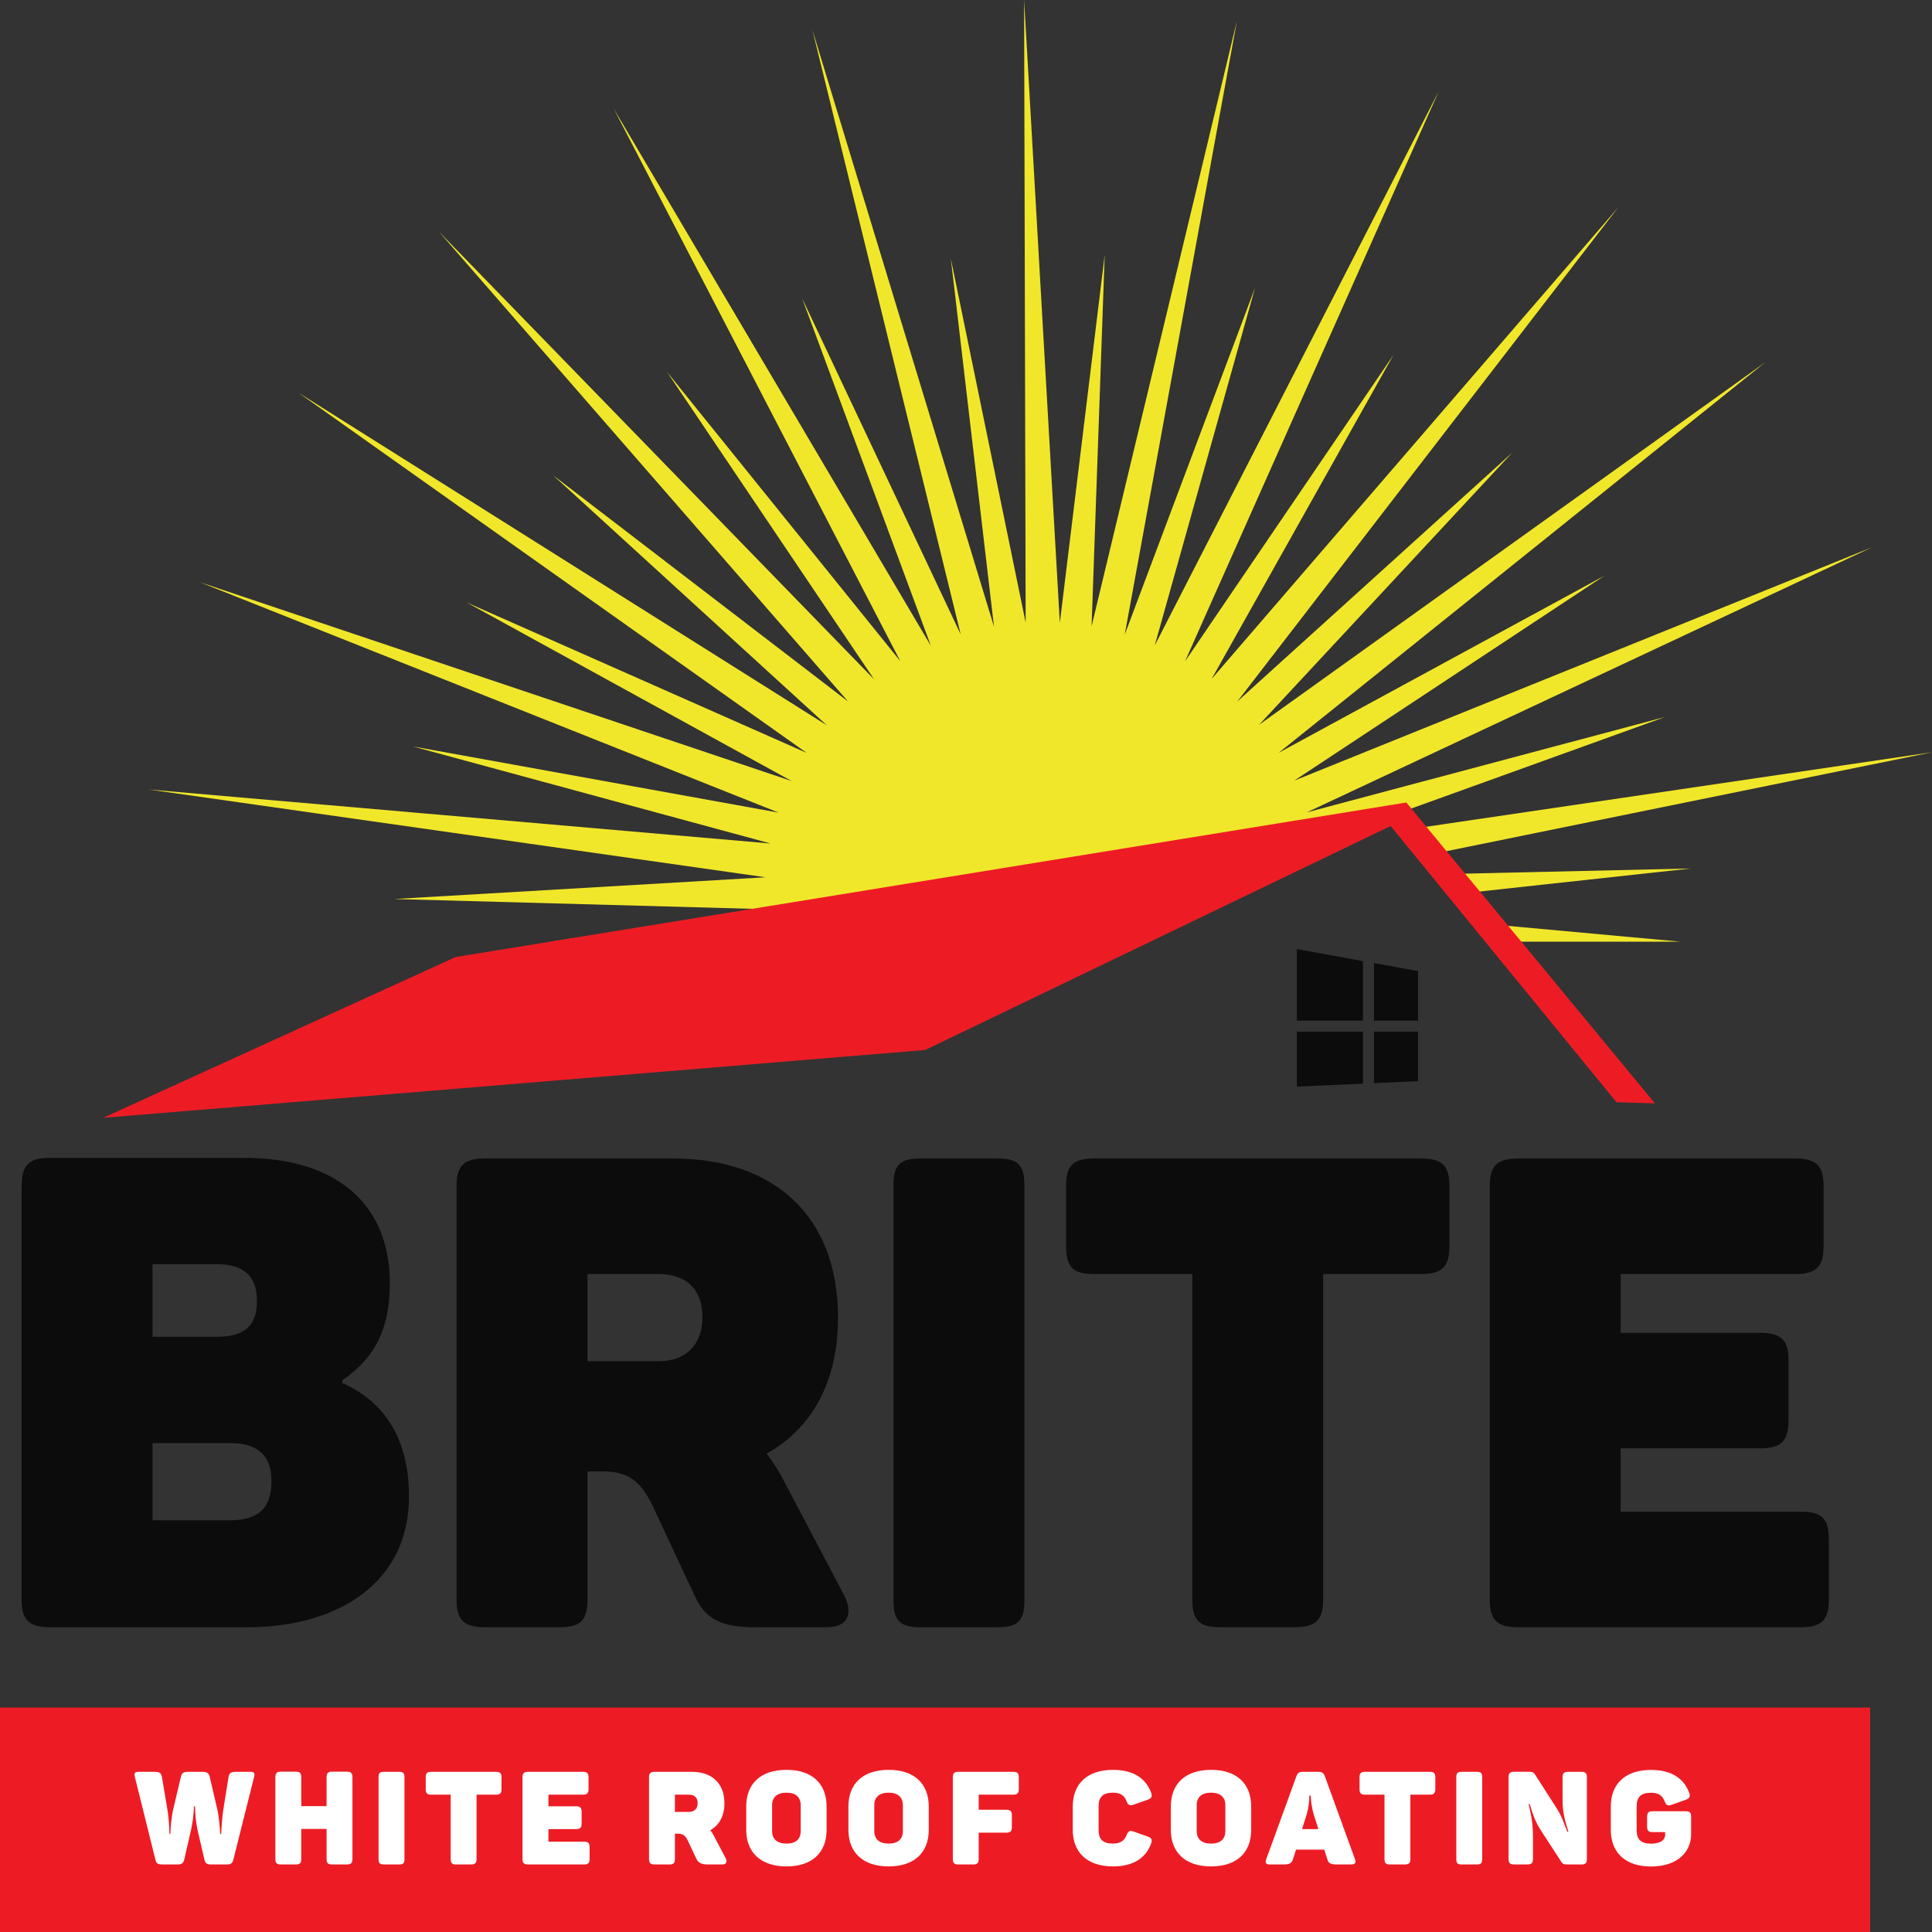 <?xml version="1.0" encoding="UTF-8"?>
<svg xmlns="http://www.w3.org/2000/svg" width="116" height="116" viewBox="0 0 116 116" fill="none">
  <rect x="0" y="0" width="116" height="116" fill="#333333" stroke="none"/>
  <path d="M112.286 102.524H0V116.001H112.286V102.524Z" fill="#ED1C24"></path>
  <path d="M23.406 77.05C23.406 79.707 22.573 81.49 20.549 82.878V83.037C23.089 84.147 24.558 86.407 24.558 89.855C24.558 94.969 20.391 97.704 14.798 97.704H3.006C1.736 97.704 1.299 97.269 1.299 96.04V71.223C1.299 69.954 1.736 69.518 3.006 69.518H14.639C20.112 69.518 23.406 72.214 23.406 77.05ZM13.008 75.903H9.158V80.263H13.008C14.595 80.263 15.429 79.668 15.429 78.122C15.429 76.576 14.595 75.903 13.008 75.903ZM13.759 86.643H9.158V91.282H13.759C15.465 91.282 16.299 90.608 16.299 88.943C16.302 87.358 15.469 86.643 13.759 86.643Z" fill="#0C0C0C"></path>
  <path d="M50.316 79.111C50.316 82.997 48.728 85.772 46.029 87.278C46.441 87.81 46.8 88.381 47.101 88.983L50.673 95.761C51.229 96.832 50.951 97.704 49.641 97.704H45.357C43.253 97.704 42.34 97.188 41.705 95.801L39.164 90.368C38.49 89.019 37.816 88.346 36.188 88.346H35.273V96.037C35.273 97.266 34.873 97.701 33.606 97.701H29.118C27.848 97.701 27.412 97.266 27.412 96.037V71.223C27.412 69.994 27.848 69.558 29.118 69.558H40.432C46.425 69.558 50.316 72.967 50.316 79.111ZM39.559 76.496H35.273V81.728H39.559C41.227 81.728 42.178 80.697 42.178 79.072C42.178 77.486 41.266 76.496 39.559 76.496Z" fill="#0C0C0C"></path>
  <path d="M55.236 69.558H59.919C61.11 69.558 61.507 69.958 61.507 71.144V96.117C61.507 97.306 61.107 97.702 59.919 97.702H55.236C54.045 97.702 53.648 97.302 53.648 96.117V71.144C53.648 69.954 54.045 69.558 55.236 69.558Z" fill="#0C0C0C"></path>
  <path d="M87.027 71.223V74.791C87.027 76.059 86.59 76.496 85.32 76.496H79.446V96.037C79.446 97.266 79.009 97.701 77.739 97.701H73.254C71.984 97.701 71.587 97.266 71.587 96.037V76.496H65.675C64.405 76.496 64.008 76.059 64.008 74.791V71.223C64.008 69.994 64.408 69.558 65.675 69.558H85.321C86.59 69.558 87.027 69.994 87.027 71.223Z" fill="#0C0C0C"></path>
  <path d="M109.49 71.223V74.791C109.49 76.059 109.054 76.496 107.784 76.496H97.305V80.024H105.68C106.95 80.024 107.387 80.46 107.387 81.688V85.256C107.387 86.525 106.95 86.961 105.68 86.961H97.305V90.764H108.141C109.372 90.764 109.808 91.163 109.808 92.428V96.037C109.808 97.266 109.372 97.701 108.141 97.701H91.154C89.883 97.701 89.447 97.266 89.447 96.037V71.223C89.447 69.994 89.883 69.558 91.154 69.558H107.784C109.054 69.558 109.49 69.994 109.49 71.223Z" fill="#0C0C0C"></path>
  <path d="M15.254 106.704L14.007 111.672C13.952 111.899 13.826 111.946 13.607 111.946H12.689C12.462 111.946 12.328 111.891 12.281 111.687L11.857 109.861C11.764 109.397 11.714 108.925 11.708 108.451H11.646C11.631 108.926 11.573 109.398 11.473 109.861L11.057 111.672C10.995 111.899 10.869 111.946 10.649 111.946H9.747C9.519 111.946 9.386 111.899 9.339 111.687L8.1 106.704C8.045 106.485 8.068 106.384 8.312 106.384H9.279C9.554 106.384 9.672 106.431 9.719 106.674L10.064 108.727C10.129 109.187 10.165 109.65 10.174 110.114H10.229C10.242 109.648 10.291 109.185 10.378 108.727L10.864 106.674C10.919 106.423 11.053 106.384 11.303 106.384H12.15C12.39 106.384 12.535 106.431 12.59 106.674L13.069 108.727C13.151 109.185 13.2 109.649 13.218 110.114H13.279C13.286 109.895 13.334 109.155 13.396 108.727L13.726 106.674C13.773 106.435 13.89 106.384 14.173 106.384H15.039C15.285 106.383 15.309 106.485 15.254 106.704Z" fill="white"></path>
  <path d="M21.161 106.712V111.617C21.161 111.856 21.075 111.946 20.832 111.946H19.938C19.698 111.946 19.608 111.86 19.608 111.617V109.814H18.088V111.617C18.088 111.856 18.008 111.946 17.759 111.946H16.87C16.62 111.946 16.533 111.86 16.533 111.617V106.712C16.533 106.461 16.62 106.375 16.87 106.375H17.759C18.009 106.375 18.088 106.461 18.088 106.712V108.443H19.608V106.712C19.608 106.461 19.695 106.375 19.938 106.375H20.832C21.075 106.375 21.161 106.461 21.161 106.712Z" fill="white"></path>
  <path d="M23.044 106.383H23.97C24.206 106.383 24.284 106.463 24.284 106.696V111.633C24.284 111.868 24.204 111.946 23.97 111.946H23.044C22.809 111.946 22.73 111.866 22.73 111.633V106.696C22.73 106.461 22.809 106.383 23.044 106.383Z" fill="white"></path>
  <path d="M30.112 106.712V107.417C30.112 107.668 30.026 107.754 29.774 107.754H28.614V111.617C28.614 111.857 28.527 111.946 28.276 111.946H27.39C27.139 111.946 27.06 111.86 27.06 111.617V107.754H25.892C25.64 107.754 25.562 107.668 25.562 107.417V106.712C25.562 106.472 25.642 106.383 25.892 106.383H29.774C30.026 106.383 30.112 106.469 30.112 106.712Z" fill="white"></path>
  <path d="M35.337 106.712V107.417C35.337 107.668 35.25 107.754 34.999 107.754H32.929V108.451H34.583C34.834 108.451 34.922 108.538 34.922 108.781V109.485C34.922 109.736 34.834 109.822 34.583 109.822H32.929V110.578H35.07C35.31 110.578 35.4 110.658 35.4 110.907V111.617C35.4 111.857 35.313 111.946 35.07 111.946H31.711C31.459 111.946 31.373 111.86 31.373 111.617V106.712C31.373 106.472 31.459 106.383 31.711 106.383H34.997C35.25 106.383 35.337 106.469 35.337 106.712Z" fill="white"></path>
  <path d="M43.495 108.272C43.495 109.039 43.182 109.587 42.648 109.886C42.73 109.99 42.801 110.103 42.86 110.222L43.566 111.562C43.676 111.774 43.621 111.946 43.362 111.946H42.515C42.099 111.946 41.919 111.844 41.795 111.57L41.291 110.498C41.158 110.232 41.024 110.099 40.703 110.099H40.523V111.617C40.523 111.857 40.443 111.946 40.193 111.946H39.307C39.056 111.946 38.969 111.86 38.969 111.617V106.712C38.969 106.472 39.056 106.383 39.307 106.383H41.547C42.727 106.383 43.495 107.057 43.495 108.272ZM41.37 107.754H40.523V108.789H41.37C41.699 108.789 41.887 108.585 41.887 108.264C41.887 107.942 41.707 107.754 41.37 107.754Z" fill="white"></path>
  <path d="M47.222 106.264C48.767 106.264 49.63 107.102 49.63 108.458V109.868C49.63 111.226 48.767 112.062 47.222 112.062C45.677 112.062 44.805 111.223 44.805 109.868V108.458C44.805 107.103 45.668 106.264 47.222 106.264ZM47.222 107.635C46.672 107.635 46.359 107.894 46.359 108.387V109.939C46.359 110.433 46.672 110.692 47.222 110.692C47.771 110.692 48.076 110.434 48.076 109.939V108.389C48.076 107.895 47.763 107.636 47.222 107.636V107.635Z" fill="white"></path>
  <path d="M53.356 106.264C54.901 106.264 55.764 107.102 55.764 108.458V109.868C55.764 111.226 54.901 112.062 53.356 112.062C51.811 112.062 50.94 111.223 50.94 109.868V108.458C50.94 107.103 51.803 106.264 53.356 106.264ZM53.356 107.635C52.806 107.635 52.493 107.894 52.493 108.387V109.939C52.493 110.433 52.806 110.692 53.356 110.692C53.906 110.692 54.21 110.433 54.21 109.939V108.389C54.211 107.895 53.898 107.636 53.356 107.636V107.635Z" fill="white"></path>
  <path d="M61.17 106.712V107.417C61.17 107.668 61.083 107.754 60.832 107.754H58.762V108.661H60.417C60.668 108.661 60.754 108.747 60.754 108.99V109.699C60.754 109.95 60.668 110.037 60.417 110.037H58.762V111.617C58.762 111.857 58.682 111.946 58.432 111.946H57.545C57.295 111.946 57.209 111.86 57.209 111.617V106.712C57.209 106.472 57.295 106.383 57.545 106.383H60.832C61.083 106.383 61.17 106.469 61.17 106.712Z" fill="white"></path>
  <path d="M66.825 106.264C68.034 106.264 68.787 106.757 69.116 107.635C69.196 107.862 69.14 107.98 68.905 108.058L68.065 108.355C67.825 108.427 67.728 108.387 67.642 108.144C67.5 107.791 67.265 107.635 66.825 107.635C66.206 107.635 65.963 107.902 65.963 108.45V109.876C65.963 110.424 66.203 110.691 66.825 110.691C67.265 110.691 67.516 110.518 67.642 110.181C67.736 109.941 67.83 109.884 68.065 109.969L68.905 110.267C69.14 110.347 69.195 110.463 69.116 110.691C68.787 111.57 68.034 112.062 66.825 112.062C65.281 112.062 64.41 111.223 64.41 109.868V108.458C64.41 107.103 65.281 106.264 66.825 106.264Z" fill="white"></path>
  <path d="M72.715 106.264C74.261 106.264 75.123 107.102 75.123 108.458V109.868C75.123 111.226 74.261 112.062 72.715 112.062C71.168 112.062 70.299 111.223 70.299 109.868V108.458C70.301 107.103 71.164 106.264 72.715 106.264ZM72.715 107.635C72.166 107.635 71.852 107.894 71.852 108.387V109.939C71.852 110.433 72.166 110.692 72.715 110.692C73.263 110.692 73.571 110.433 73.571 109.939V108.389C73.573 107.895 73.259 107.636 72.715 107.636V107.635Z" fill="white"></path>
  <path d="M81.127 111.946H80.28C79.872 111.946 79.754 111.86 79.691 111.617L79.511 111.053H77.817L77.636 111.617C77.556 111.857 77.456 111.946 77.064 111.946H76.24C76 111.946 75.95 111.836 76.028 111.626L77.834 106.658C77.914 106.43 78.014 106.383 78.242 106.383H79.136C79.364 106.383 79.466 106.438 79.544 106.642L81.354 111.625C81.434 111.836 81.362 111.946 81.127 111.946ZM78.696 107.809H78.616C78.615 108.177 78.565 108.543 78.467 108.898L78.177 109.822H79.157L78.867 108.906C78.769 108.548 78.711 108.18 78.696 107.809Z" fill="white"></path>
  <path d="M86.179 106.712V107.417C86.179 107.668 86.093 107.754 85.841 107.754H84.681V111.617C84.681 111.857 84.594 111.946 84.343 111.946H83.457C83.206 111.946 83.127 111.86 83.127 111.617V107.754H81.959C81.707 107.754 81.629 107.668 81.629 107.417V106.712C81.629 106.472 81.709 106.383 81.959 106.383H85.841C86.093 106.383 86.179 106.469 86.179 106.712Z" fill="white"></path>
  <path d="M87.753 106.383H88.678C88.918 106.383 88.992 106.463 88.992 106.696V111.633C88.992 111.868 88.912 111.946 88.678 111.946H87.753C87.513 111.946 87.439 111.866 87.439 111.633V106.696C87.442 106.461 87.521 106.383 87.753 106.383Z" fill="white"></path>
  <path d="M95.279 106.712V111.617C95.279 111.857 95.193 111.946 94.95 111.946H94.063C93.898 111.946 93.812 111.899 93.743 111.786L92.536 109.929C92.191 109.389 92.056 109.02 91.846 108.315H91.783C91.947 109.067 92.042 109.467 92.042 110.336V111.614C92.042 111.854 91.955 111.944 91.704 111.944H90.912C90.661 111.944 90.575 111.857 90.575 111.614V106.71C90.575 106.47 90.661 106.38 90.912 106.38H91.833C92.014 106.38 92.091 106.428 92.162 106.54L93.449 108.546C93.794 109.086 93.857 109.385 94.108 109.98H94.17C93.919 109.173 93.818 108.797 93.818 107.997V106.713C93.818 106.473 93.898 106.384 94.146 106.384H94.946C95.193 106.383 95.279 106.469 95.279 106.712Z" fill="white"></path>
  <path d="M101.538 109.085V110.124C101.538 111.228 100.676 112.067 99.131 112.067C97.585 112.067 96.715 111.228 96.715 109.873V108.463C96.715 107.105 97.586 106.269 99.131 106.269C100.339 106.269 101.092 106.763 101.422 107.64C101.502 107.867 101.445 107.985 101.21 108.064L100.371 108.361C100.131 108.441 100.033 108.393 99.947 108.15C99.806 107.797 99.571 107.64 99.131 107.64C98.511 107.64 98.267 107.907 98.267 108.455V109.881C98.267 110.429 98.507 110.696 99.131 110.696C99.656 110.696 99.978 110.5 99.978 110.163V110.003H99.225C98.985 110.003 98.895 109.924 98.895 109.674V109.086C98.895 108.836 98.982 108.75 99.225 108.75H101.21C101.461 108.749 101.538 108.835 101.538 109.085Z" fill="white"></path>
  <path d="M78.459 48.777L112.406 32.856L77.71 46.869L96.336 34.565L76.773 45.199L106.009 21.738L75.595 43.519L90.795 27.18L74.29 42.118L97.17 12.438L72.749 40.763L83.667 21.307L71.15 39.708L86.387 5.48L69.333 38.754L75.356 17.276L67.53 38.104L74.266 1.254L65.54 37.604L66.327 15.314L63.634 37.397L61.489 0L61.582 37.379L57.09 15.531L59.681 37.626L48.776 1.787L57.682 38.092L48.164 17.916L55.893 38.78L36.843 6.514L54.06 39.703L40.051 22.334L52.484 40.792L26.36 13.916L50.92 42.12L33.209 28.536L49.645 43.549L17.918 23.577L48.439 45.208L28.023 36.174L47.536 46.897L11.991 34.952L46.756 48.793L24.783 44.816L46.277 50.647L8.915 47.401L45.965 52.673L23.673 53.978L45.937 54.588L33.087 56.541H66.686L83.459 48.342L83.882 48.852L99.98 43.046L78.459 48.777Z" fill="#F1E72A"></path>
  <path d="M89.394 55.487L90.269 56.541H100.911L89.394 55.487Z" fill="#F1E72A"></path>
  <path d="M84.657 49.784L85.913 51.296L116 45.166L84.657 49.784Z" fill="#F1E72A"></path>
  <path d="M86.895 52.478L87.856 53.635L101.52 52.146L86.895 52.478Z" fill="#F1E72A"></path>
  <path d="M84.437 48.183L27.361 57.461L6.193 67.116L55.549 63.043L83.496 49.596L97.056 66.18L99.366 66.249L84.437 48.183Z" fill="#ED1C24"></path>
  <path d="M81.834 61.28V57.706L77.864 56.985V61.28H81.834Z" fill="#0C0C0C"></path>
  <path d="M82.495 61.28H85.141V58.307L82.495 57.826V61.28Z" fill="#0C0C0C"></path>
  <path d="M81.834 61.94H77.864V65.243L81.834 65.064V61.94Z" fill="#0C0C0C"></path>
  <path d="M82.495 61.94V65.033L85.141 64.913V61.94H82.495Z" fill="#0C0C0C"></path>
</svg>
